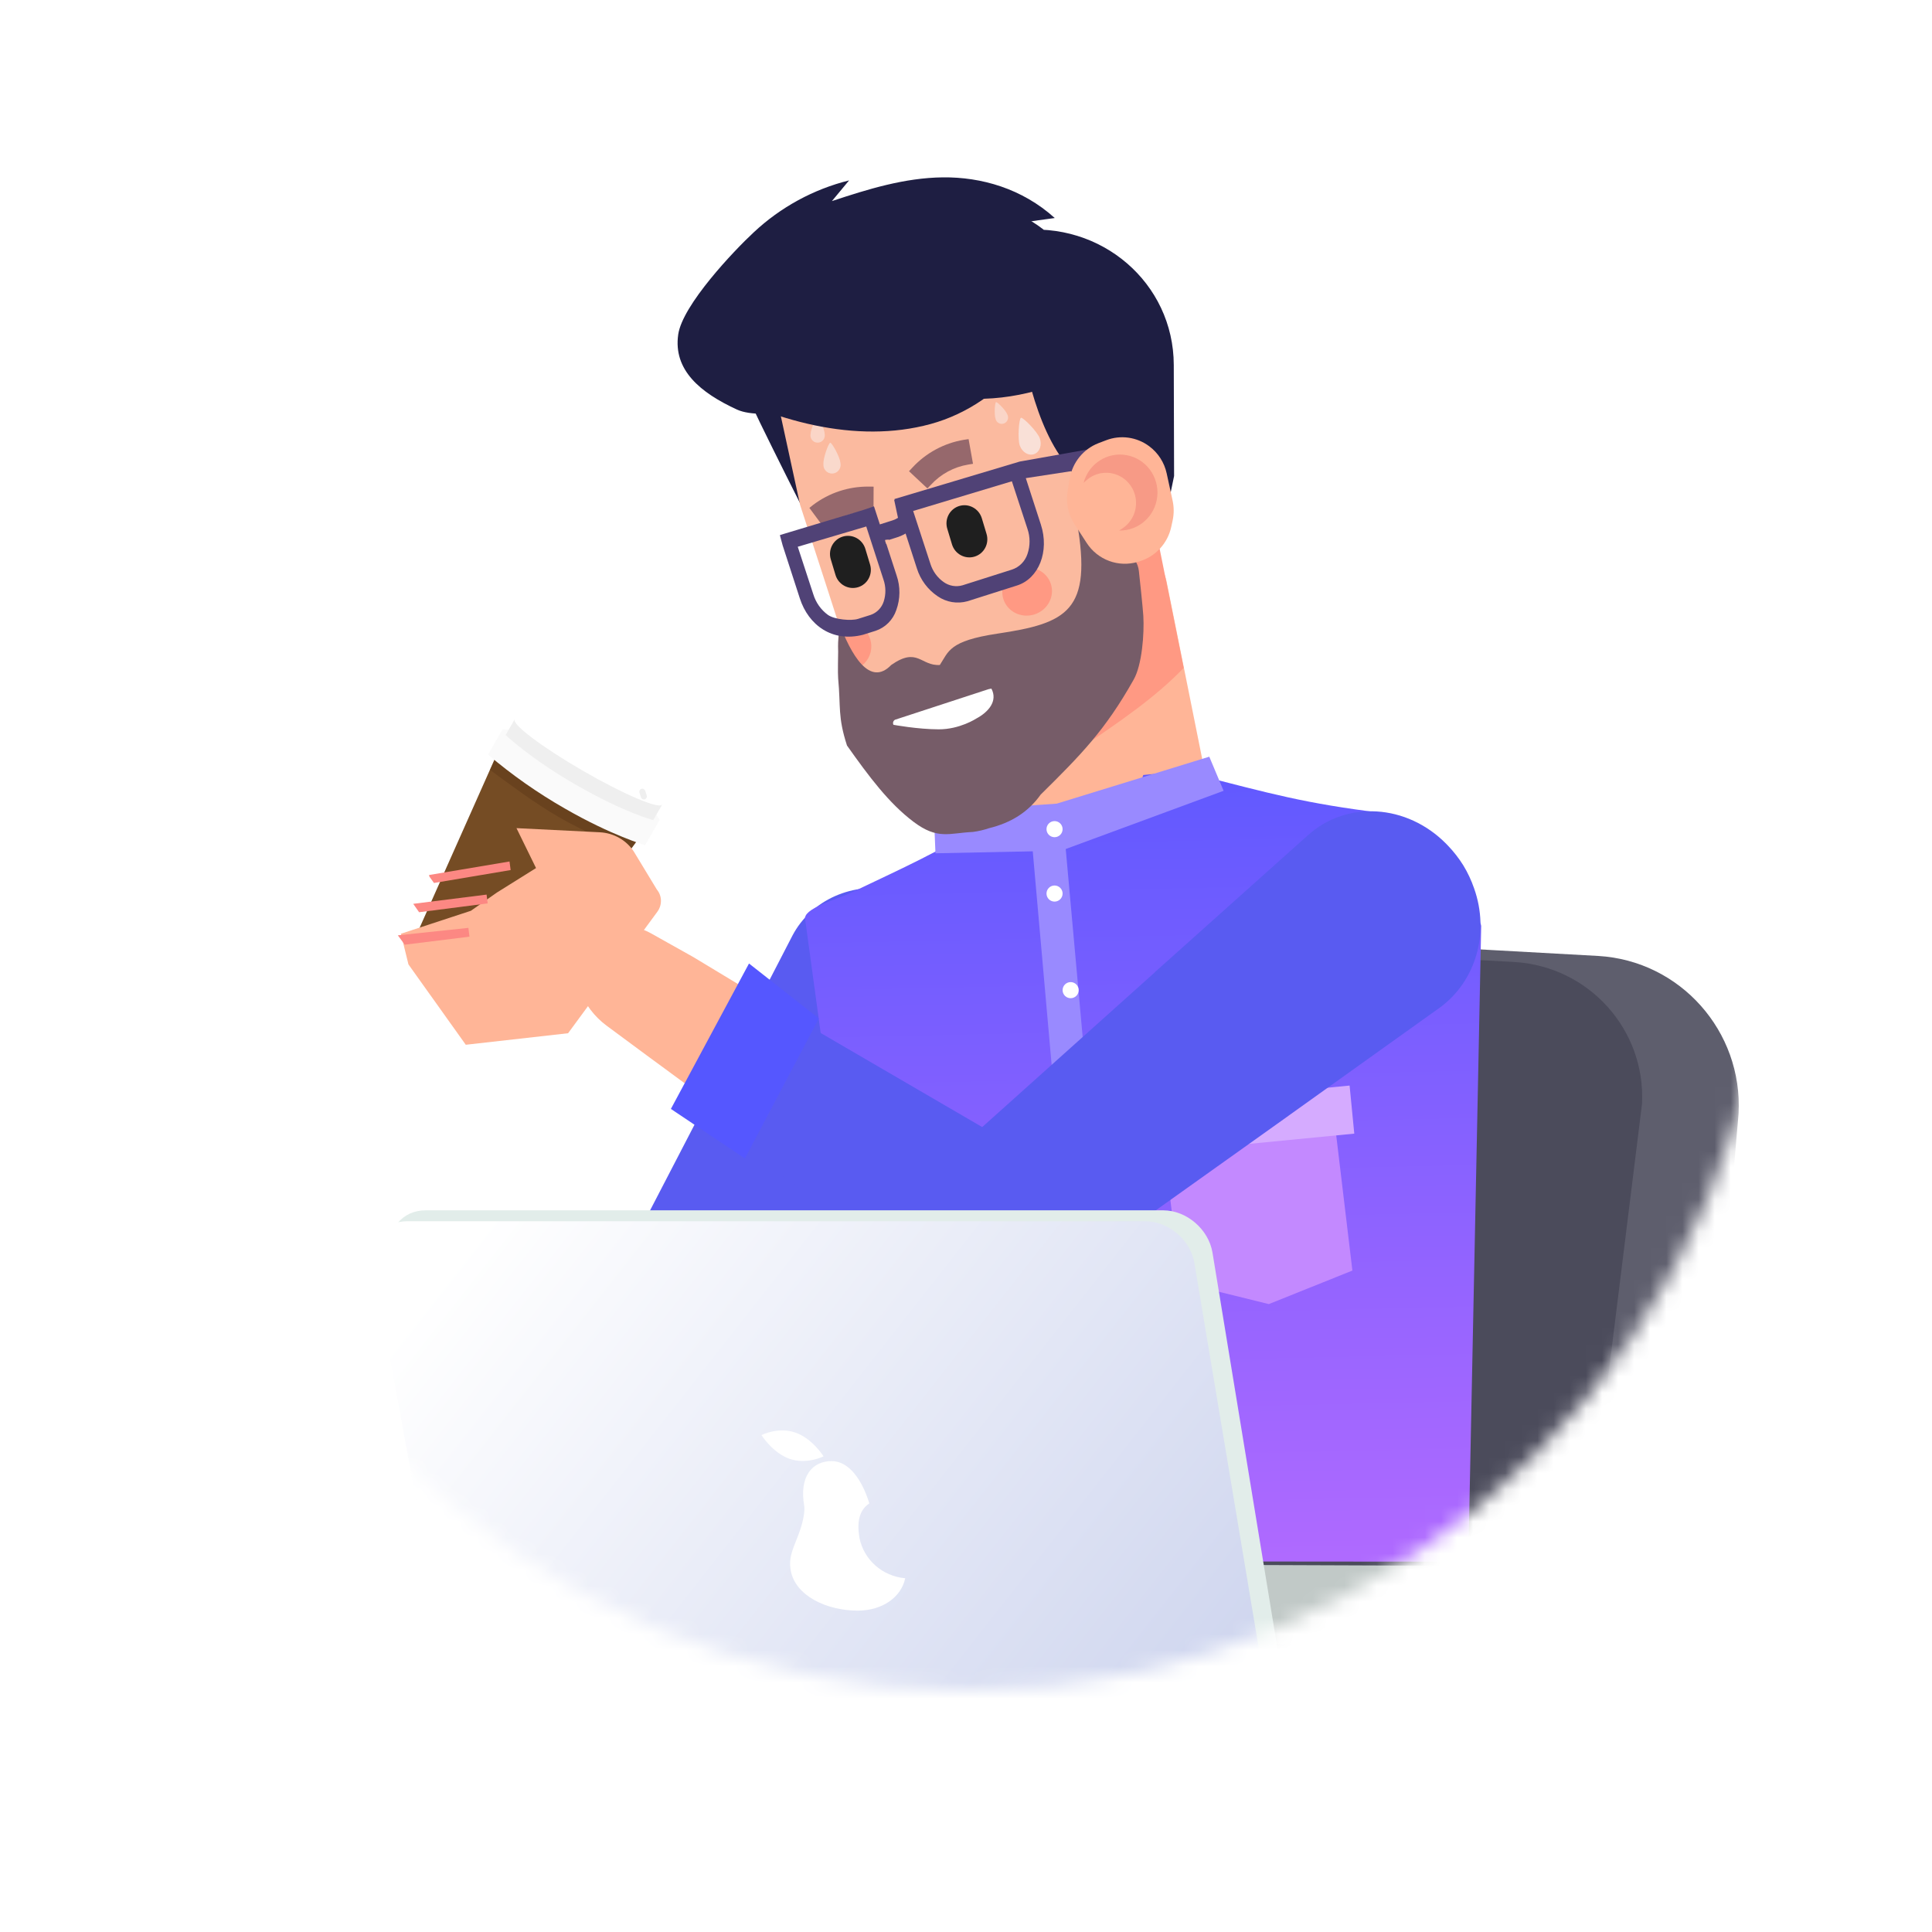 <?xml version="1.0" encoding="UTF-8"?> <svg xmlns="http://www.w3.org/2000/svg" width="120" height="120" viewBox="0 0 120 120" fill="none"> <g id="Probation "> <g id="Mask" filter="url(#filter0_d)"> <path fill-rule="evenodd" clip-rule="evenodd" d="M60 105C87.614 105 110 82.614 110 55C110 27.386 87.614 5 60 5C32.386 5 10 27.386 10 55C10 82.614 32.386 105 60 105Z" fill="white"></path> </g> <mask id="mask0" mask-type="alpha" maskUnits="userSpaceOnUse" x="10" y="5" width="100" height="100"> <path id="Mask_2" fill-rule="evenodd" clip-rule="evenodd" d="M60 105C87.614 105 110 82.614 110 55C110 27.386 87.614 5 60 5C32.386 5 10 27.386 10 55C10 82.614 32.386 105 60 105Z" fill="white"></path> </mask> <g mask="url(#mask0)"> <g id="Group 19"> <path id="Shape" d="M58.766 39.149L61.176 51.1C61.6 53.228 64.4 54.419 67.4 53.767L70.2 53.138C73.188 52.476 75.284 50.19 74.856 48.06L72.456 36.108C72 33.99 69.2 32.789 66.216 33.452L63.416 34.081C60.432 34.735 58.336 37.016 58.766 39.149Z" fill="#FFB597"></path> <path id="Shape_2" d="M58.199 36.347L61.199 51.197C64.257 47.727 69.977 45.194 73.519 41.486L71.871 33.309C71.169 29.835 68.147 27.53 65.159 28.193L62.359 28.822C59.373 29.483 57.499 32.873 58.199 36.347Z" fill="#FF9983"></path> <path id="Shape_3" d="M96.851 103.554L53.956 101.177C48.883 100.896 47.04 101.261 46 96.421C46 96.421 51.303 56.721 56.378 57.002L99.271 59.376C104.359 59.674 108.253 64.047 107.987 69.164L104.913 105.013C104.636 110.105 101.926 103.835 96.851 103.554Z" fill="#5E5E6D"></path> <path id="Shape_4" d="M91.43 106.987L77.953 106.248C73.318 105.982 69.769 102.042 70.012 97.43L71.701 66.909C71.97 62.299 75.933 58.771 80.57 59.012L94.047 59.751C98.682 60.019 102.23 63.958 101.988 68.569L98.208 99.065C97.945 103.662 96.051 107.241 91.43 106.987Z" fill="#4B4B5B"></path> <path id="SR" fill-rule="evenodd" clip-rule="evenodd" d="M58.218 56.426L58.337 56.511C60.897 58.458 61.575 61.806 59.932 64.299L53.479 73.985L53.455 73.97L42.123 91.035C41.206 92.415 39.483 93.088 37.735 92.741C36.982 92.588 36.275 92.256 35.674 91.772C34.054 90.478 33.547 88.354 34.437 86.63L44.223 67.763L44.229 67.767L49.221 58.109C50.394 55.885 52.962 54.747 55.611 55.273C56.081 55.369 56.541 55.515 56.981 55.71C57.416 55.906 57.83 56.146 58.218 56.426Z" fill="#595BF1"></path> <path id="Shape_5" d="M92 57.514C91.979 56.776 86.779 50.614 85.888 50.497C81.023 49.903 78.929 49.292 74.29 48.111C73.544 47.924 72.253 48.002 71.008 48.139C70.523 49.915 67.345 51.285 63.494 51.285C62.738 51.286 61.983 51.232 61.236 51.123C57.964 53.073 56.491 53.717 52.813 55.469C52.008 55.86 49.801 56.431 50.014 57.136L52.26 73.576L58.72 96.971L91.196 97L92 57.514Z" fill="url(#paint0_linear)"></path> <path id="Rectangle-path" d="M73.589 68.201C73.275 66.066 74.751 64.081 76.886 63.766C79.022 63.452 81.007 64.928 81.321 67.064L82.323 73.872C82.637 76.007 81.161 77.993 79.026 78.307C76.891 78.621 74.905 77.145 74.591 75.01L73.589 68.201Z" fill="#472E3F"></path> <path id="Rectangle-path_2" d="M74.058 67.998C73.798 66.228 75.022 64.582 76.792 64.321L77.181 64.264C78.951 64.004 80.597 65.228 80.858 66.998L81.865 73.848C82.126 75.618 80.902 77.264 79.132 77.525L78.743 77.582C76.973 77.842 75.327 76.618 75.066 74.848L74.058 67.998Z" fill="#5E5E6D"></path> <path id="Rectangle-path_3" d="M75.944 65.231C75.93 65.136 75.996 65.048 76.091 65.034L77.422 64.838C77.517 64.824 77.606 64.89 77.62 64.985C77.633 65.08 77.568 65.168 77.473 65.182L76.142 65.378C76.047 65.392 75.958 65.326 75.944 65.231Z" fill="#472E3F"></path> <path id="Rectangle-path_4" d="M77.771 64.945C77.758 64.854 77.821 64.769 77.912 64.755C78.003 64.742 78.088 64.805 78.101 64.896L78.103 64.91C78.117 65.002 78.053 65.086 77.962 65.1C77.871 65.113 77.787 65.05 77.773 64.959L77.771 64.945Z" fill="#472E3F"></path> <path id="Rectangle-path_5" d="M74.181 66.166L80.23 65.276L81.436 73.475L75.387 74.365L74.181 66.166Z" fill="#D3E2DF"></path> <path id="Shape_6" d="M84 78.917L78.809 81L73.306 79.641L72 68.725L82.694 68L84 78.917Z" fill="#C389FF"></path> <path id="Rectangle-path_6" d="M71.883 68.588L83.826 67.426L84.117 70.412L72.174 71.574L71.883 68.588Z" fill="#D5ABFF"></path> <path id="Shape_7" d="M69.962 103L72 102.776L67.862 71.238L66.038 51L64 51.226L65.77 71.238L69.962 103Z" fill="#998AFF"></path> <path id="Oval" d="M66.5 62C66.776 62 67 61.776 67 61.5C67 61.224 66.776 61 66.5 61C66.224 61 66 61.224 66 61.5C66 61.776 66.224 62 66.5 62Z" fill="white"></path> <path id="Oval_2" d="M65.5 56C65.776 56 66 55.776 66 55.5C66 55.224 65.776 55 65.5 55C65.224 55 65 55.224 65 55.5C65 55.776 65.224 56 65.5 56Z" fill="white"></path> <path id="Oval_3" opacity="0.5" d="M66.5 69C66.776 69 67 68.776 67 68.5C67 68.224 66.776 68 66.5 68C66.224 68 66 68.224 66 68.5C66 68.776 66.224 69 66.5 69Z" fill="white"></path> <path id="Oval_4" opacity="0.5" d="M67.5 76C67.776 76 68 75.776 68 75.5C68 75.224 67.776 75 67.5 75C67.224 75 67 75.224 67 75.5C67 75.776 67.224 76 67.5 76Z" fill="white"></path> <path id="Oval_5" opacity="0.5" d="M68.5 84C68.776 84 69 83.776 69 83.5C69 83.224 68.776 83 68.5 83C68.224 83 68 83.224 68 83.5C68 83.776 68.224 84 68.5 84Z" fill="white"></path> <path id="Oval_6" opacity="0.5" d="M70.5 92C70.776 92 71 91.776 71 91.5C71 91.224 70.776 91 70.5 91C70.224 91 70 91.224 70 91.5C70 91.776 70.224 92 70.5 92Z" fill="white"></path> <path id="Shape_8" d="M58 50.446L65.636 49.915L75.111 47L76 49.118L65.909 52.839L58.103 53L58 50.446Z" fill="#998AFF"></path> <path id="Oval_7" d="M65.5 52C65.776 52 66 51.776 66 51.5C66 51.224 65.776 51 65.5 51C65.224 51 65 51.224 65 51.5C65 51.776 65.224 52 65.5 52Z" fill="white"></path> <path id="Shape_9" d="M46.372 24.434C46.595 25.178 51.123 34.089 51.123 34.089L49.908 22.814L46.372 24.434Z" fill="#1E1E42"></path> <path id="Shape_10" d="M48.396 25.375C48.082 23.927 48.451 22.505 49.219 21.838L49.083 21.018L46.73 21.096L56.43 15.971L65.156 16.996C66.018 16.773 66.932 16.921 67.681 17.405C68.431 17.888 68.949 18.664 69.113 19.548L70.159 25.608L70.262 30.477C70.315 32.972 70.785 37.837 70.216 40.356C69.51 43.511 62.7 50.542 60.612 50.114C58.486 49.679 56.257 48.783 54.865 46.157C53.751 44.062 51.913 38.187 51.162 35.875L49.697 31.365L48.396 25.375Z" fill="#FBBA9F"></path> <path id="Shape_11" opacity="0.71" d="M51.223 26.963C51.255 27.141 51.179 27.32 51.03 27.42C50.881 27.519 50.688 27.519 50.539 27.42C50.39 27.32 50.314 27.141 50.346 26.963C50.346 26.67 50.697 25.897 50.784 25.897C50.871 25.897 51.223 26.67 51.223 26.963Z" fill="#F9E0D7"></path> <path id="Shape_12" opacity="0.71" d="M62.555 25.721C62.638 25.857 62.632 26.03 62.541 26.16C62.449 26.29 62.29 26.352 62.136 26.318C61.982 26.283 61.863 26.159 61.834 26.002C61.743 25.76 61.791 25.014 61.862 24.977C61.933 24.94 62.464 25.479 62.555 25.721Z" fill="#F9E0D7"></path> <path id="Shape_13" opacity="0.81" d="M52.196 28.732C52.25 28.942 52.176 29.164 52.008 29.297C51.84 29.43 51.609 29.449 51.421 29.345C51.234 29.241 51.125 29.034 51.146 28.819C51.118 28.468 51.462 27.509 51.568 27.5C51.673 27.492 52.167 28.38 52.196 28.732Z" fill="#F9E0D7"></path> <path id="Shape_14" d="M64.582 27.222C64.734 27.632 64.582 28.077 64.237 28.204C63.893 28.331 63.496 28.099 63.344 27.683C63.192 27.267 63.291 25.994 63.414 25.949C63.538 25.904 64.432 26.806 64.582 27.222Z" fill="#F9E0D7"></path> <path id="Shape_15" d="M61.534 14.606C62.547 14.261 61.496 14.606 62.547 14.345L63.22 14.321C68.401 13.706 72.893 17.58 72.905 22.666L72.925 29.565L72.65 30.891L71.466 30.961L70.35 31.028C68.182 31.16 66.812 29.878 65.651 28.023C63.787 25.04 63.285 20.282 63.238 20.305L61.534 14.606Z" fill="#1E1E42"></path> <path id="Shape_16" d="M65.333 15.604C66.097 20.559 62.414 25.079 57.796 26.338C53.179 27.597 47.981 26.164 43.536 23.712C45.955 20.096 48.472 16.381 52.167 14.12C55.863 11.859 61.083 11.402 64.805 14.251L65.333 15.604Z" fill="#1E1E42"></path> <path id="Shape_17" d="M52.738 11.205L51.672 12.49C53.901 11.752 56.176 11.043 58.561 11.016C60.946 10.99 63.479 11.705 65.513 13.542L62.944 13.895C66.349 15.626 69.463 17.889 72.173 20.6C69.656 22.058 67.108 23.523 64.34 24.276C61.572 25.028 58.498 25.022 55.686 23.595L58.087 25.924C57.392 25.25 53.818 25.534 52.801 25.321C51.634 25.077 47.417 26.19 45.782 25.442C43.487 24.389 41.809 22.982 42.125 20.778C42.387 18.944 45.588 15.569 46.81 14.436C48.483 12.868 50.523 11.756 52.738 11.205Z" fill="#1E1E42"></path> <path id="Shape_18" d="M53.295 36.473C52.702 36.652 52.075 36.311 51.894 35.711L51.601 34.738C51.42 34.139 51.754 33.507 52.347 33.329C52.632 33.243 52.939 33.275 53.202 33.418C53.464 33.561 53.661 33.803 53.748 34.091L54.041 35.064C54.222 35.663 53.888 36.295 53.295 36.473Z" fill="#1F1F1F"></path> <path id="Shape_19" d="M50.507 31.36C51.5 30.61 52.712 30.21 53.956 30.224L54.262 30.226L54.255 31.792L53.949 31.793C53.042 31.778 52.157 32.068 51.433 32.618L51.197 32.798L50.272 31.546L50.507 31.36Z" fill="#96686C"></path> <path id="Shape_20" d="M60.53 34.573C61.123 34.394 61.457 33.763 61.276 33.163L60.983 32.191C60.802 31.591 60.175 31.249 59.582 31.428C59.297 31.514 59.059 31.711 58.919 31.975C58.779 32.239 58.749 32.55 58.836 32.838L59.129 33.81C59.31 34.41 59.937 34.752 60.53 34.573Z" fill="#1F1F1F"></path> <path id="Shape_21" d="M59.865 27.318C58.637 27.524 57.514 28.131 56.67 29.044L56.46 29.268L57.603 30.338L57.815 30.117C58.427 29.447 59.246 29.003 60.142 28.855L60.435 28.807L60.161 27.275L59.865 27.318Z" fill="#96686C"></path> <path id="Oval_8" d="M64.228 38.17C63.409 38.417 62.553 37.978 62.315 37.19C62.078 36.402 62.549 35.563 63.367 35.317C64.186 35.07 65.042 35.509 65.28 36.297C65.517 37.085 65.046 37.923 64.228 38.17Z" fill="#FF9983"></path> <path id="Shape_22" d="M52.929 41.613C52.957 41.61 52.985 41.603 53.012 41.594C53.536 41.457 53.945 41.041 54.076 40.509C54.207 39.977 54.04 39.415 53.64 39.045C53.241 38.675 52.673 38.556 52.161 38.734C52.116 38.749 52.074 38.765 52.031 38.784L52.929 41.613Z" fill="#FF9983"></path> <path id="Shape_23" d="M71.014 38.246C70.988 37.81 70.777 35.786 70.738 35.469C70.499 33.453 67.282 34.37 66.889 32.412C67.861 37.959 66.281 38.71 61.945 39.358C58.934 39.809 58.924 40.469 58.375 41.303C57.184 41.375 56.993 40.159 55.356 41.303C54.041 42.67 52.88 40.768 52.059 38.525V38.802C52.147 39.622 52.027 39.47 52.059 40.469C52.059 40.651 52.029 41.809 52.059 42.137C52.228 43.929 52.025 44.499 52.608 46.305C53.982 48.248 55.214 49.89 56.73 51.036C58.245 52.182 58.958 51.739 60.427 51.674C60.772 51.628 61.111 51.549 61.441 51.438C62.77 51.11 63.849 50.464 64.636 49.357C67.164 46.861 68.651 45.346 70.416 42.209C70.929 41.307 71.081 39.374 71.014 38.246Z" fill="#765C68"></path> <path id="Shape_24" fill-rule="evenodd" clip-rule="evenodd" d="M48.612 33.876L49.681 37.172C50.218 38.827 51.689 39.913 53.602 39.427L54.382 39.181C54.987 38.981 55.463 38.505 55.669 37.896C55.923 37.2 55.93 36.436 55.687 35.735L55.055 33.79H55.039L54.968 33.571H54.984V33.532C55.007 33.532 55.038 33.528 55.069 33.524C55.137 33.516 55.211 33.507 55.223 33.532L55.746 33.365C55.88 33.322 56.01 33.267 56.135 33.202L56.248 33.138L56.947 35.297C57.169 36.009 57.625 36.623 58.24 37.035C58.783 37.409 59.461 37.521 60.094 37.343L63.166 36.367C64.525 35.938 65.192 34.243 64.649 32.578L63.715 29.698L70.806 28.61L70.04 27.476L63.334 28.669L55.557 30.996L55.575 31.051L55.537 31.039L55.776 32.164L55.701 32.205C55.611 32.259 55.514 32.301 55.413 32.33L54.65 32.572L54.583 32.367L54.285 31.449L53.614 31.678L48.752 33.14L48.44 33.238L48.612 33.876ZM56.718 31.738L62.849 29.893L63.818 32.849C63.991 33.354 63.991 33.904 63.818 34.409C63.667 34.869 63.309 35.229 62.853 35.379L59.784 36.354C59.381 36.471 58.948 36.395 58.607 36.149C58.225 35.878 57.94 35.489 57.796 35.04L56.718 31.738ZM53.805 32.701L49.55 33.96L50.518 36.918C50.677 37.433 50.997 37.882 51.43 38.197C51.852 38.488 52.873 38.572 53.29 38.441L54.078 38.193C54.463 38.06 54.763 37.751 54.889 37.359C55.032 36.916 55.027 36.438 54.874 35.998L53.805 32.701Z" fill="#504276"></path> <path id="Shape_25" d="M66.313 30.485L66.445 29.714C66.616 28.719 67.292 27.889 68.224 27.527L68.696 27.347C69.594 26.999 70.605 27.139 71.379 27.716C71.932 28.126 72.319 28.727 72.465 29.405L72.834 31.1C72.922 31.505 72.922 31.925 72.834 32.33L72.748 32.728C72.528 33.742 71.783 34.556 70.801 34.858L70.676 34.897C69.475 35.259 68.182 34.781 67.495 33.722L66.733 32.545C66.34 31.937 66.19 31.201 66.313 30.485Z" fill="#FFB597"></path> <path id="Shape_26" opacity="0.48" d="M69.758 32.789C70.32 32.398 70.624 31.728 70.551 31.042C70.478 30.356 70.04 29.766 69.409 29.505C68.778 29.244 68.057 29.353 67.53 29.79C67.45 29.853 67.374 29.921 67.305 29.995C67.613 28.803 68.776 28.052 69.974 28.27C71.173 28.489 72.004 29.604 71.881 30.83C71.759 32.056 70.725 32.98 69.507 32.952C69.595 32.905 69.679 32.85 69.758 32.789Z" fill="#EE7D73"></path> <path id="Shape_27" d="M55.593 44.704L61.263 42.85C61.364 42.812 61.47 42.785 61.578 42.771C61.988 43.542 61.395 44.229 60.632 44.634C60.632 44.634 59.612 45.304 58.303 45.3C56.993 45.297 55.495 45.019 55.495 45.019C55.466 44.963 55.46 44.899 55.479 44.84C55.497 44.781 55.538 44.732 55.593 44.704Z" fill="white"></path> <path id="Union" fill-rule="evenodd" clip-rule="evenodd" d="M89.451 62.569C91.678 60.924 92.534 57.926 91.56 55.18C91.389 54.683 91.165 54.205 90.892 53.754C90.618 53.315 90.3 52.905 89.943 52.532L89.943 52.532C89.907 52.492 89.87 52.452 89.832 52.417C87.387 49.933 83.637 49.701 81.225 51.889L71.739 60.375L71.744 60.38L61.008 70.004L48.921 62.966L44.364 69.809L54.283 77.309C54.146 78.116 54.215 78.984 54.509 79.826C54.619 80.136 54.756 80.435 54.919 80.721C56.257 83.049 59.025 83.966 61.101 82.768C61.209 82.706 61.316 82.636 61.419 82.564L80.03 69.304L80.029 69.302L89.451 62.569Z" fill="#595BF1"></path> <path id="Shape_28" d="M50.444 63.904L43.059 59.442L40.479 57.996C38.649 56.972 36.643 57.441 35.984 59.093C35.388 60.592 36.118 62.552 37.68 63.709L40.179 65.558L45.742 69.648L50.444 63.904Z" fill="#FFB597"></path> <path id="Shape_29" d="M50.862 63.256L46.268 71.956L41.67 68.877L46.522 59.845L50.862 63.256Z" fill="#5557FF"></path> <path id="Mask_3" d="M32.046 61.679C32.046 61.679 30.823 61.566 29.043 60.541C27.041 59.384 26.136 58.273 26.136 58.273C26.072 58.236 25.908 57.98 25.982 57.807L30.879 46.806L39.778 51.944L32.665 61.557C32.525 61.745 32.082 61.7 32.046 61.679Z" fill="#754C24"></path> <path id="Shape_30" opacity="0.45" d="M30.435 47.821C31.68 48.73 33.183 49.871 34.755 50.777C36.328 51.683 37.708 52.214 39.118 52.834L39.596 52.13L30.768 47.095L30.435 47.821Z" fill="#5B3617"></path> <path id="Shape_31" d="M31.215 45.301L31.775 45.326L35.907 48.006L40.674 50.454L40.975 50.926L40.07 52.495C40.07 52.495 37.989 51.892 35.093 50.224C33.399 49.257 31.799 48.134 30.313 46.871L31.215 45.301Z" fill="#FAFAFA"></path> <path id="Shape_32" d="M41.133 49.97L31.968 44.679L31.406 45.653C31.406 45.653 32.911 47.096 35.741 48.728C38.795 50.492 40.574 50.937 40.574 50.937L41.133 49.97Z" fill="#EFEFEF"></path> <path id="Oval_9" d="M36.226 47.886C38.757 49.347 40.954 50.28 41.133 49.971C41.312 49.661 39.405 48.225 36.874 46.764C34.344 45.303 32.147 44.369 31.968 44.679C31.789 44.989 33.696 46.425 36.226 47.886Z" fill="white"></path> <path id="Rectangle-path_7" d="M39.838 48.997C39.937 48.965 40.043 49.019 40.075 49.117L40.17 49.41C40.202 49.508 40.148 49.614 40.049 49.646C39.95 49.678 39.844 49.624 39.812 49.526L39.718 49.234C39.685 49.135 39.739 49.029 39.838 48.997Z" fill="#EFEFEF"></path> <path id="Fill 28" fill-rule="evenodd" clip-rule="evenodd" d="M25.369 59.9L25.653 60.298L26.696 61.761L27.049 62.253L28.001 63.59L28.354 64.082L28.355 64.085L28.93 64.892L35.285 64.176L40.828 56.632C41.137 56.212 41.127 55.645 40.8 55.254L39.356 52.873C38.887 52.172 38.109 51.737 37.251 51.694L32.08 51.437L33.294 53.917L30.861 55.439L29.248 56.57L24.902 57.996L25.346 59.805L25.369 59.9Z" fill="#FFB597"></path> <path id="Fill 31" fill-rule="evenodd" clip-rule="evenodd" d="M26.67 54.445L26.955 54.843L31.717 54.041L31.647 53.508L26.648 54.349L26.67 54.445Z" fill="#FC8883"></path> <path id="Fill 34" fill-rule="evenodd" clip-rule="evenodd" d="M25.666 56.138L26.031 56.66L30.29 56.112L30.223 55.565L25.666 56.138Z" fill="#FC8883"></path> <path id="Fill 37" fill-rule="evenodd" clip-rule="evenodd" d="M24.71 58.095L25.14 58.676L29.159 58.179L29.093 57.632L24.71 58.095Z" fill="#FC8883"></path> <path id="Shape_33" d="M78.318 112.805H42.908C42.139 112.805 41.823 112.516 42.209 112.161L55.002 100.411C56.112 99.385 58.733 98.565 60.815 98.565L92.013 97.496C94.161 96.784 94.52 99.634 93.117 100.534L80.641 112.134C80.148 112.503 79.106 112.805 78.318 112.805Z" fill="#E2EDEA"></path> <path id="Shape_34" d="M78.318 111.382H42.908C42.139 111.382 41.823 111.092 42.209 110.737L55.002 98.988C56.112 97.962 58.733 97.142 60.815 97.142L91.768 97.257C93.812 97.257 94.411 98.104 93.109 99.103L80.633 110.701C80.148 111.08 79.106 111.382 78.318 111.382Z" fill="#C1C9C7"></path> <path id="Shape_35" d="M75.502 102.126L73.978 103.115H85.271L86.594 102.126H75.502Z" fill="#929998"></path> <path id="Shape_36" d="M72.086 104.493H83.658L85.043 103.453H73.681L72.086 104.493Z" fill="#929998"></path> <path id="Shape_37" d="M70.095 105.941H81.962L83.412 104.848H71.768L70.095 105.941Z" fill="#929998"></path> <path id="Shape_38" d="M79.151 112.957H32.398C31.339 112.917 30.447 112.167 30.242 111.145L24.274 77.803C24.016 76.358 24.987 75.175 26.436 75.175H72.248C73.703 75.175 75.073 76.358 75.31 77.803L80.767 111.049C80.869 111.522 80.744 112.015 80.43 112.387C80.115 112.759 79.644 112.969 79.151 112.957Z" fill="#E2EDEA"></path> <path id="Shape_39" d="M78.025 112.957H31.272C30.223 112.92 29.334 112.187 29.116 111.178L23.148 78.434C22.888 77.014 23.86 75.852 25.309 75.852H71.121C72.576 75.852 73.946 77.014 74.183 78.434L79.64 111.084C79.737 111.553 79.61 112.04 79.295 112.405C78.98 112.771 78.512 112.974 78.025 112.957Z" fill="url(#paint1_linear)"></path> <path id="Shape_40" d="M53.384 95.526C53.226 94.615 53.328 93.82 53.996 93.379C53.536 91.881 52.713 90.751 51.653 90.751C50.445 90.751 49.634 91.712 49.95 93.518C50 93.812 49.913 94.39 49.699 95.025C49.362 96.029 48.948 96.601 49.112 97.534C49.391 99.126 51.36 100.039 53.27 100.039C54.819 100.039 55.983 99.193 56.224 98.027C54.816 97.908 53.658 96.888 53.384 95.526Z" fill="white"></path> <path id="Shape_41" d="M49.057 90.615C50.121 90.978 51.152 90.455 51.152 90.455C51.152 90.455 50.458 89.342 49.391 88.976C48.325 88.611 47.296 89.135 47.296 89.135C47.296 89.135 47.992 90.251 49.057 90.615Z" fill="white"></path> </g> </g> </g> <defs> <filter id="filter0_d" x="0" y="0" width="120" height="120" filterUnits="userSpaceOnUse" color-interpolation-filters="sRGB"> <feFlood flood-opacity="0" result="BackgroundImageFix"></feFlood> <feColorMatrix in="SourceAlpha" type="matrix" values="0 0 0 0 0 0 0 0 0 0 0 0 0 0 0 0 0 0 127 0"></feColorMatrix> <feOffset dy="5"></feOffset> <feGaussianBlur stdDeviation="5"></feGaussianBlur> <feColorMatrix type="matrix" values="0 0 0 0 0.181 0 0 0 0 0.323 0 0 0 0 0.465 0 0 0 0.12 0"></feColorMatrix> <feBlend mode="normal" in2="BackgroundImageFix" result="effect1_dropShadow"></feBlend> <feBlend mode="normal" in="SourceGraphic" in2="effect1_dropShadow" result="shape"></feBlend> </filter> <linearGradient id="paint0_linear" x1="73.8" y1="100.613" x2="72.406" y2="36.118" gradientUnits="userSpaceOnUse"> <stop stop-color="#B56BFF"></stop> <stop offset="1" stop-color="#4E55FF"></stop> </linearGradient> <linearGradient id="paint1_linear" x1="94.236" y1="85.399" x2="49.955" y2="50.641" gradientUnits="userSpaceOnUse"> <stop stop-color="#CDD4EE"></stop> <stop offset="1" stop-color="white"></stop> </linearGradient> </defs> </svg> 